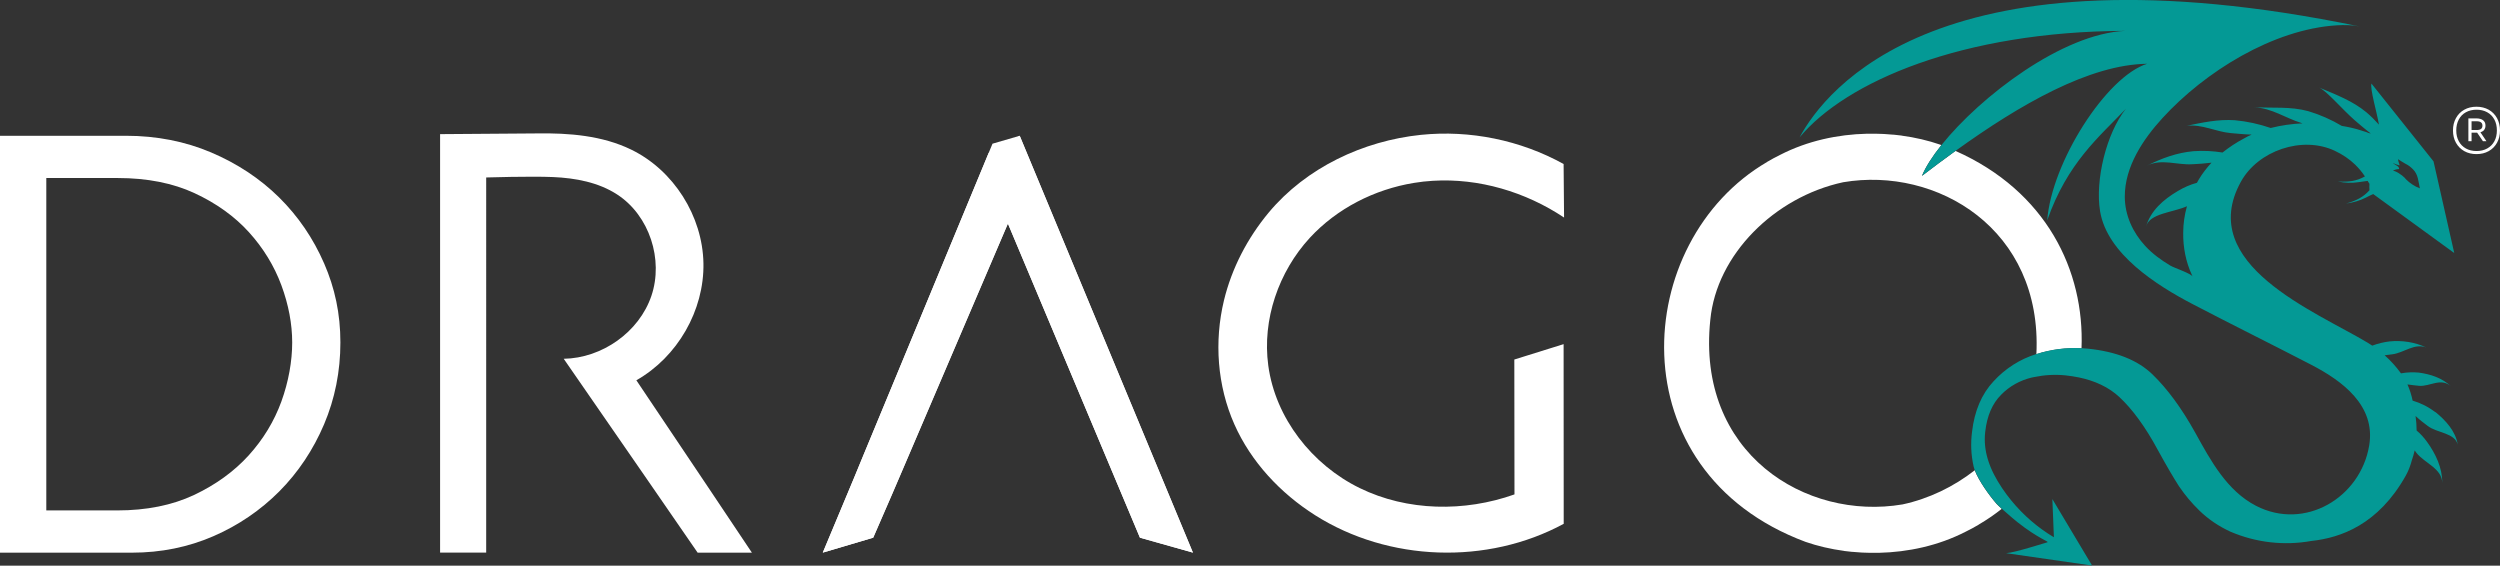 <?xml version="1.0" encoding="UTF-8"?>
<svg id="Layer_2" data-name="Layer 2" xmlns="http://www.w3.org/2000/svg" viewBox="0 0 487 110.19">
  <rect x="0" y="0" width="487" height="110.19" fill="#333333" stroke="none"/>
  <defs>
    <style>
      .cls-1 {
        fill: #049995;
      }

      .cls-1, .cls-2 {
        stroke-width: 0px;
      }

      .cls-2 {
        fill: #fff;
      }
    </style>
  </defs>
  <g id="Layer_1-2" data-name="Layer 1">
    <g>
      <path class="cls-2" d="M294.99,70.04s.02,16.98.03,26.27c-9.73,3.46-20.88,3.3-30.16-1.24-9.28-4.54-16.41-13.62-17.8-23.86-1.21-8.93,2-18.26,8.1-24.89,5.28-5.72,12.59-9.43,20.28-10.69,1.21-.2,2.44-.34,3.66-.41,9-.55,18.08,2.16,25.58,7.16-.03-3.48-.06-6.95-.09-10.43-8.4-4.65-18.24-6.66-27.79-5.68-11.24,1.16-22.37,6.4-29.65,15.13-4.13,4.96-7.2,10.83-8.72,17.11-1.93,8-1.31,16.64,2.03,24.16,3.25,7.32,8.96,13.41,15.73,17.7,14.3,9.06,33.53,9.73,48.42,1.67,0-12.2-.02-35-.02-35l-9.61,3Z"/>
      <path class="cls-2" d="M123.96,74.08c8-4.53,13.24-13.6,13.07-22.8-.17-9.19-5.79-18.1-14.06-22.13-5.65-2.75-12.12-3.26-18.4-3.16-.43,0-18.84.14-18.84.14v81.52h8.98V34.57s8.64-.27,13.02-.08,8.86,1.02,12.53,3.42c6.25,4.09,9.03,12.66,6.63,19.73s-9.62,12.13-17.08,12.25c8.45,12.17,26.09,37.77,26.09,37.77h10.57s-15-22.45-22.5-33.57Z"/>
      <polygon class="cls-2" points="198.64 26.45 192.59 29.8 168.04 89.04 166.45 92.9 160.28 107.65 170.1 104.74 173.72 96.41 175.87 91.4 196.34 43.55 222.06 104.74 232.38 107.65 198.64 26.45"/>
      <polygon class="cls-2" points="198.64 26.45 193.34 27.99 168.04 89.04 166.45 92.9 160.28 107.65 170.1 104.74 173.72 96.41 175.87 91.4 196.34 43.55 222.06 104.74 232.38 107.65 198.64 26.45"/>
      <path class="cls-2" d="M388.92,98.14c-1.49-1.71-3.47-4.51-4.24-6.53-4.08,3.19-8.91,5.54-14.06,6.65-18.85,3.2-40.21-9.94-37.45-35.96,1.21-12.7,12.51-23.92,25.88-26.8,18.24-3.1,38.83,9.11,37.64,33.48,0,0,.01,0,.02,0,2.84-.91,5.81-1.28,8.77-1.13.61-15.12-6.84-30.59-24.55-38.45-2.21,1.59-4.4,3.23-6.54,4.87.71-1.74,2.03-3.8,3.79-6-.07-.03-.14-.06-.22-.09-2.31-.8-4.85-1.4-7.53-1.76,0,0,0,0,.01-.01-.5-.07-1.01-.12-1.51-.17-.03,0-.06,0-.08,0-.57-.06-1.15-.1-1.73-.13-.13,0-.27-.02-.4-.02-.44-.02-.87-.03-1.31-.04-.54,0-1.09,0-1.64,0-.03,0-.05,0-.08,0-5.68.13-11.58,1.38-16.9,4.11h0c-.83.4-1.69.87-2.56,1.38,0,0,0,0,.01.01-26.45,15.42-29.49,60.23,7.49,74.01,2.31.8,4.85,1.4,7.53,1.76,0,0,0,0-.01.01.5.07,1.01.12,1.51.17.03,0,.06,0,.08,0,.57.06,1.15.1,1.73.13.13,0,.27.02.4.02.44.02.87.03,1.31.04.54,0,1.09,0,1.64,0,.03,0,.05,0,.08,0,5.68-.13,11.58-1.38,16.9-4.11h0c.83-.4,1.69-.87,2.56-1.38,0,0,0,0-.01-.01,1.58-.92,3.08-1.95,4.49-3.07-.45-.41-.83-.77-1.01-.97Z"/>
      <path class="cls-1" d="M474.37,80.28c-1.3-1.02-2.8-1.76-4.39-2.24-.24-1.14-.58-2.19-1.01-3.15.86.13,1.66.2,2.3.27,2.06.17,4.26-1.68,6.2.13-1.72-1.68-4.04-2.41-6.32-2.71-1.16-.1-2.31-.06-3.44.15-.94-1.3-2-2.47-3.18-3.52.56-.06,1.08-.13,1.54-.2,2.24-.3,4.3-2.24,6.63-1.29-2.28-1.08-4.78-1.46-7.23-1.21-1.14.13-2.28.42-3.36.82-.3-.2-.61-.4-.92-.59-10.16-6.09-33.49-15.27-24.68-31.31,3.34-6.09,11.97-9.06,18.34-6.04,1.51.72,2.81,1.6,3.91,2.66.75.73,1.39,1.5,1.93,2.32-1.62.89-3.13,1.12-5.28.98,1.33.3,2.71.34,4.09.13.5-.07,1.09-.14,1.72-.24.05.09.1.17.15.26.07.13.13.22.2.29-.02.42-.03.85,0,1.28-1.21,1.33-2.54,2.02-4.56,2.58,1.33-.17,2.67-.56,3.87-1.16.39-.22.86-.43,1.42-.69l15.79,11.49-4.04-17.86-12.09-15.15c-.3,1.08,1.03,5.46,1.46,8-.77-.86-1.59-1.68-2.45-2.41-2.71-2.24-5.94-3.44-9.21-4.82,1.42.6,4.56,4.3,6.93,6.37.86.73,1.94,1.68,3.14,2.58-.34-.04-.65-.17-.95-.3-.22-.07-.44-.13-.67-.2-.09-.03-.17-.06-.26-.09-1.16-.38-2.43-.67-3.78-.89-2.04-1.22-4.24-2.19-6.53-2.87-3.44-.95-6.97-.56-10.54-.77,3.57.22,6.07,2.11,9.17,3.06l.26.09c-2.11.09-4.17.39-6.2.9-2.28-.78-4.6-1.29-6.97-1.51-3.23-.22-6.24.43-9.38,1.08,2.97-.34,5.68,1.16,8.52,1.42,1.16.09,2.58.26,4.13.3-.52.22-1.03.47-1.55.78-1.46.77-2.84,1.68-4.13,2.71-1.85-.3-3.74-.39-5.64-.26-3.31.3-6.2,1.38-9.12,2.84,2.88-1.46,5.94-.09,8.91-.3,1.03-.04,2.32-.13,3.7-.3-.9.99-1.76,2.07-2.45,3.23-.13.22-.26.43-.39.69-1.29.34-2.54.9-3.7,1.59-2.93,1.72-5.29,3.87-6.2,6.88.73-2.54,5.21-2.67,7.96-3.91-.47,1.68-.73,3.4-.73,5.16-.04,2.88.52,5.72,1.72,8.3l.13.26c-.32-.63-3.57-1.68-4.39-2.17-1.77-1.06-3.46-2.29-4.86-3.81-2.43-2.63-3.97-5.99-3.98-9.59-.02-5.85,3.56-11.19,7.36-15.34,8.22-8.98,21.49-17.28,33.94-18.05,1.48-.09,2.97-.07,4.42.22-81.63-16.9-104.1,12.36-109.07,21.61,8.98-10.81,31.62-20.64,63.46-20.75-12.19.52-28.2,12.73-35.82,22.24-1.76,2.2-3.08,4.27-3.79,6,2.14-1.64,4.33-3.28,6.54-4.87,12.62-9.09,26.1-16.81,37.33-16.96-7.96,2.45-18.65,19.24-19.48,30.5,3.95-11.26,10.14-16.26,15.32-21.73-3.81,4.79-6.01,13.91-5.03,19.93,1.36,8.37,11.11,14.51,18.03,18.12,7.65,3.99,15.46,7.85,23.08,11.8,6.1,3.16,12.62,7.96,11.32,15.75-1.71,10.19-12.56,16.64-22.05,11.74-5.66-2.92-8.83-8.81-11.8-14.18-2.67-4.82-5.47-8.61-8.35-11.4-2.88-2.8-7.1-4.47-12.61-5.03-.4-.04-.81-.07-1.21-.09-2.96-.16-5.93.22-8.77,1.13,0,0-.01,0-.02,0-3.22.99-6.1,2.84-8.38,5.33-2.32,2.49-3.7,5.77-4.17,9.77-.3,2.28-.21,4.56.3,6.8.05.23.14.48.24.74.76,2.02,2.75,4.81,4.24,6.53.18.2.56.56,1.01.97,1.17,1.06,2.86,2.49,3.08,2.64,4.13,3.27,6.32,3.79,5.77,3.91-.56.13-6.19,1.98-8,2.11l16.74,2.41-7.74-12.95.3,7.44c-3.16-1.88-5.95-4.3-8.28-7.14-.65-.79-1.26-1.6-1.83-2.46-1.21-1.81-2.19-3.66-2.77-5.62-.5-1.67-.72-3.42-.5-5.31.34-3.1,1.38-5.51,3.1-7.23,1.59-1.64,3.66-2.8,5.94-3.35.16-.04.33-.06.5-.1,2-.42,4.06-.53,6.08-.33.89.09,1.74.23,2.56.39,3.24.66,5.91,1.94,7.94,3.82,2.54,2.37,5.08,5.81,7.53,10.37,1.72,3.14,3.1,5.47,4.09,7.01,1.16,1.72,2.5,3.31,3.96,4.73,1.76,1.72,3.83,3.1,6.07,4.13,4.97,2.13,10.45,2.76,15.75,1.81,5.72-.61,13.04-3.17,18.41-12.73.54-.96.91-1.98,1.19-3.03.21-.62.4-1.24.54-1.88l.34.47c1.59,2.02,5.03,3.06,5.03,5.9.04-2.97-1.29-5.72-2.97-8.05-.6-.82-1.25-1.55-2.02-2.19,0-.95-.08-1.89-.21-2.84.82.78,1.68,1.42,2.37,1.94,1.81,1.4,5.26,1.31,5.85,3.64-.42-2.63-2.37-4.74-4.35-6.35ZM466.2,31.85s.01-.04.02-.05c.4.17.79.31,1.22.42-.04-.39-.3-.77-.3-1.21.56.35.9.6,1.46.9.56.26,1.03.65,1.46,1.08,1.03,1.03,1.03,2.41,1.33,3.7-1.03-.39-1.94-.99-2.71-1.77-.08-.09-.17-.17-.26-.3-.56-.56-1.76-1.38-2.28-1.33.34-.26.77-.35,1.21-.35,0-.54-.55-.7-1.16-1.1Z"/>
      <path class="cls-2" d="M63.12,51.27c-2.11-4.85-5.05-9.16-8.76-12.82-3.71-3.66-8.16-6.6-13.22-8.75-5.08-2.16-10.66-3.25-16.57-3.25H0v81.21h25.71c5.63,0,10.96-1.08,15.84-3.2,4.87-2.11,9.2-5.06,12.88-8.76,3.67-3.7,6.59-8.08,8.7-13.04,2.11-4.97,3.18-10.33,3.18-15.94s-1.07-10.59-3.18-15.44ZM9.03,34.68h13.93c5.69,0,10.72.99,14.94,2.95,4.23,1.96,7.8,4.52,10.59,7.6,2.8,3.09,4.92,6.56,6.32,10.33,1.4,3.79,2.11,7.54,2.11,11.16s-.71,7.64-2.11,11.5c-1.4,3.84-3.54,7.37-6.37,10.49-2.83,3.12-6.42,5.72-10.66,7.72-4.22,1.99-9.25,3-14.94,3h-13.82V34.68Z"/>
      <path class="cls-2" d="M484.8,21.37c.69.39,1.23.94,1.62,1.64.38.7.58,1.5.58,2.4s-.19,1.7-.58,2.4c-.39.7-.92,1.24-1.62,1.63-.69.39-1.49.58-2.38.58s-1.69-.19-2.38-.58c-.69-.39-1.23-.93-1.62-1.63-.39-.7-.58-1.5-.58-2.4s.19-1.7.58-2.4c.38-.7.92-1.25,1.62-1.64.69-.39,1.49-.58,2.38-.58s1.69.2,2.38.58ZM484.51,28.92c.6-.33,1.06-.8,1.39-1.4.33-.6.49-1.31.49-2.12s-.16-1.51-.49-2.12-.79-1.08-1.39-1.41c-.6-.33-1.29-.5-2.08-.5s-1.48.17-2.08.5c-.6.33-1.06.8-1.38,1.41s-.49,1.31-.49,2.12.16,1.5.49,2.11.79,1.08,1.38,1.41,1.29.5,2.08.5,1.49-.17,2.08-.5ZM483.93,25.3c-.17.21-.42.37-.75.46l1.18,1.75h-.68l-1.13-1.66c-.05,0-.12,0-.23,0h-.86v1.65h-.62v-4.44h1.48c.61,0,1.07.12,1.38.36.32.24.47.59.47,1.04,0,.33-.08.6-.25.82ZM482.43,25.33c.39,0,.68-.07.87-.21.18-.14.28-.35.28-.64,0-.58-.38-.86-1.15-.86h-.97v1.71h.97Z"/>
    </g>
  </g>
</svg>